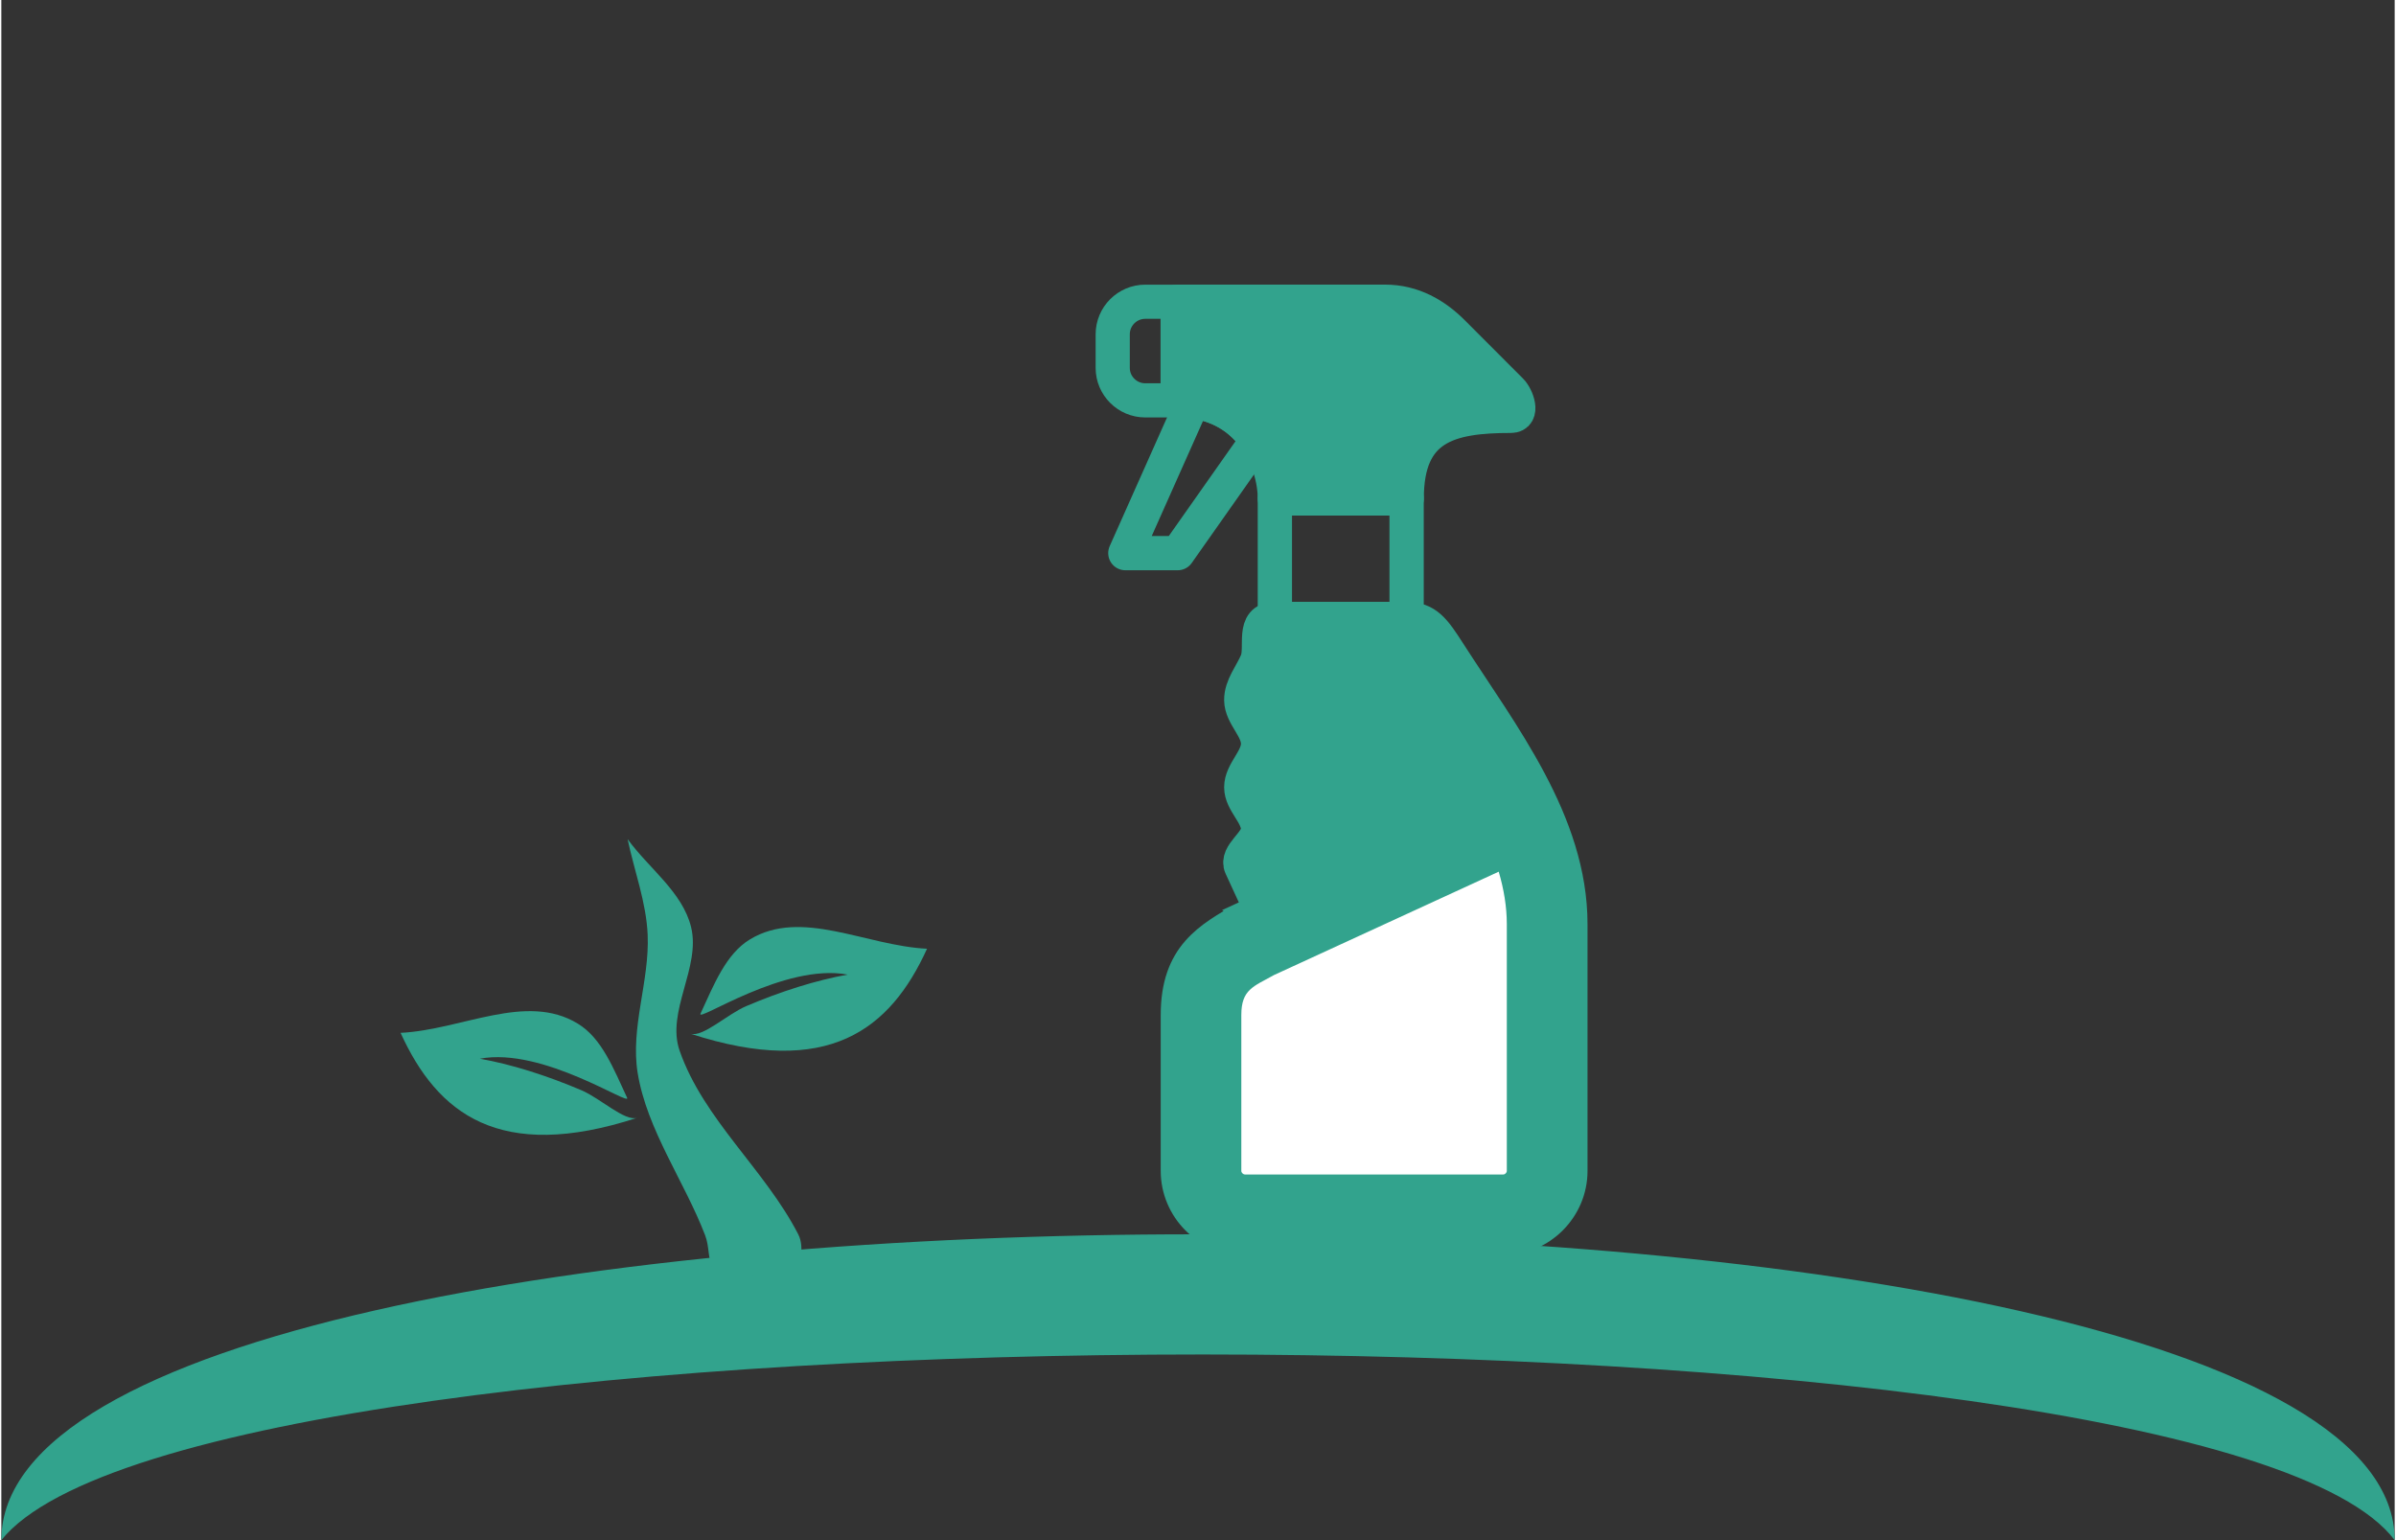 <?xml version="1.0" encoding="UTF-8"?>
<!DOCTYPE svg PUBLIC "-//W3C//DTD SVG 1.1//EN" "http://www.w3.org/Graphics/SVG/1.1/DTD/svg11.dtd">
<!-- Creator: CorelDRAW 2018 (64-Bit) -->
<svg xmlns="http://www.w3.org/2000/svg" xml:space="preserve" width="140px" height="90px" version="1.1" style="shape-rendering:geometricPrecision; text-rendering:geometricPrecision; image-rendering:optimizeQuality; fill-rule:evenodd; clip-rule:evenodd"
viewBox="0 0 2276.2 1464.9"
 xmlns:xlink="http://www.w3.org/1999/xlink">
 <rect x="0" y="0" width="2276.2" height="1464.9" fill="#333333" stroke="none"/>
 <defs>
  <style type="text/css">
   <![CDATA[
    .str0 {stroke:#32A38D;stroke-width:32.5;stroke-miterlimit:2.613}
    .str1 {stroke:#32A38D;stroke-width:32.6;stroke-linecap:round;stroke-linejoin:round;stroke-miterlimit:2.613}
    .fil1 {fill:none}
    .fil0 {fill:#32A38D}
    .fil2 {fill:white}
   ]]>
  </style>
 </defs>
 <g id="services-icons">
  <g id="_2426329389168">
   <path class="fil0" d="M2276.2 1464.9c0,-386.4 -2276.2,-389.3 -2276.2,0 189.3,-235.6 2098.8,-235.3 2276.2,0z"/>
   <path class="fil0" d="M711.8 893.6c-22.9,14 -34.1,43.1 -46.8,70.4 -4.7,9.6 79.7,-48.4 139.9,-37 -29.9,5.3 -63.7,16 -96.5,30 -18.3,7.8 -41.2,29.9 -53.1,26.2 131.2,42.7 190.2,-4.1 225.1,-80.8 -58.5,-2.9 -119.5,-38.7 -168.6,-8.8zm-56.4 89.4l-0.1 0.2c0,-0.1 0.1,-0.1 0.1,-0.2z"/>
   <path class="fil0" d="M548.2 973.6c23,13.9 34.1,43.1 46.9,70.4 4.6,9.6 -79.8,-48.4 -140,-37 30,5.3 63.8,16 96.6,30 18.3,7.8 41.2,29.9 53.1,26.2 -131.2,42.7 -190.2,-4.1 -225.1,-80.8 58.4,-2.9 119.4,-38.7 168.5,-8.8zm56.5 89.4l0.1 0.2c-0.1,-0.1 -0.1,-0.1 -0.1,-0.2z"/>
   <path class="fil0" d="M757.9 1218.8c0,-15 6.8,-31.5 0,-44.8 -31.7,-61.6 -90,-109.2 -112.8,-174.6 -13,-37.2 20.3,-79.4 10.9,-117.6 -8.2,-33.4 -40.2,-55.8 -60.4,-83.7 6.4,30.4 17.8,60.1 19.1,91.1 1.9,43.9 -16.6,88.1 -9.5,131.4 8.8,54 44.5,103.1 64.1,154.2 4.3,11.1 2.3,21.6 7.5,32.3 27,3.9 54,7.8 81.1,11.7z"/>
   <path class="fil1 str0" d="M1118.8 287l-30.9 0c-17,0 -30.9,13.9 -30.9,30.9l0 32.1c0,16.9 13.9,30.8 30.9,30.8l30.9 0 0 -93.8z"/>
   <path class="fil0 str1" d="M1118.8 380.8c0,-31.2 0,-62.5 0,-93.8 65.7,0 131.4,0 197.1,0 26.6,0 47.7,12.4 64.6,29.3 18.4,18.5 37.1,37.1 55.2,55.3 5.6,5.5 12.5,23.9 0,23.9 -59.3,0 -99.1,10.7 -99.1,78.5 -40.7,0 -84.7,0 -125.4,0 0,-34.3 -23.4,-93.2 -92.4,-93.2z"/>
   <path class="fil1 str1" d="M1133.3 381.8l-64.3 144.3 49.8 0 75.3 -107c-12.2,-18.2 -31.7,-33.5 -60.8,-37.3z"/>
   <rect class="fil1 str1" x="1211.2" y="474" width="125.3" height="114.8"/>
   <path class="fil0 str0" d="M1198.5 866.3l152.5 -70.1 -168.2 77.3c-34,19.7 -63.9,35.7 -63.9,91.9l0 148.3c0,35.1 28.7,63.9 63.9,63.9l245.6 0c35.1,0 63.9,-28.8 63.9,-63.9l0 -234.7c0,-96.8 -65.5,-180.1 -115.5,-257.9 -14.3,-22.3 -21.4,-32.3 -40.2,-32.3l-125.3 0c-22.5,0 -11.6,26.7 -17.2,40.2 -5.1,12.3 -15.1,23.7 -14.9,37 0.2,14.8 16,26.6 16,41.4 0,14.8 -16,26.6 -16,41.4 0,14.4 16,25.6 16,40 0,13 -21.5,23.8 -16,35.6l19.3 41.9z"/>
   <path class="fil2" d="M1424.1 829.1l-213.7 98.3c-19.5,10.9 -31.1,13.7 -31.1,38l0 148.3c0,1.7 1.7,3.4 3.5,3.4l245.6 0c1.8,0 3.4,-1.7 3.4,-3.4l0 -234.7c0,-16.5 -2.8,-33.2 -7.7,-49.9z"/>
  </g>
 </g>
 <g id="header-buttons-icons">
  <rect class="fil1" width="2276.2" height="1464.9"/>
 </g>
</svg>
